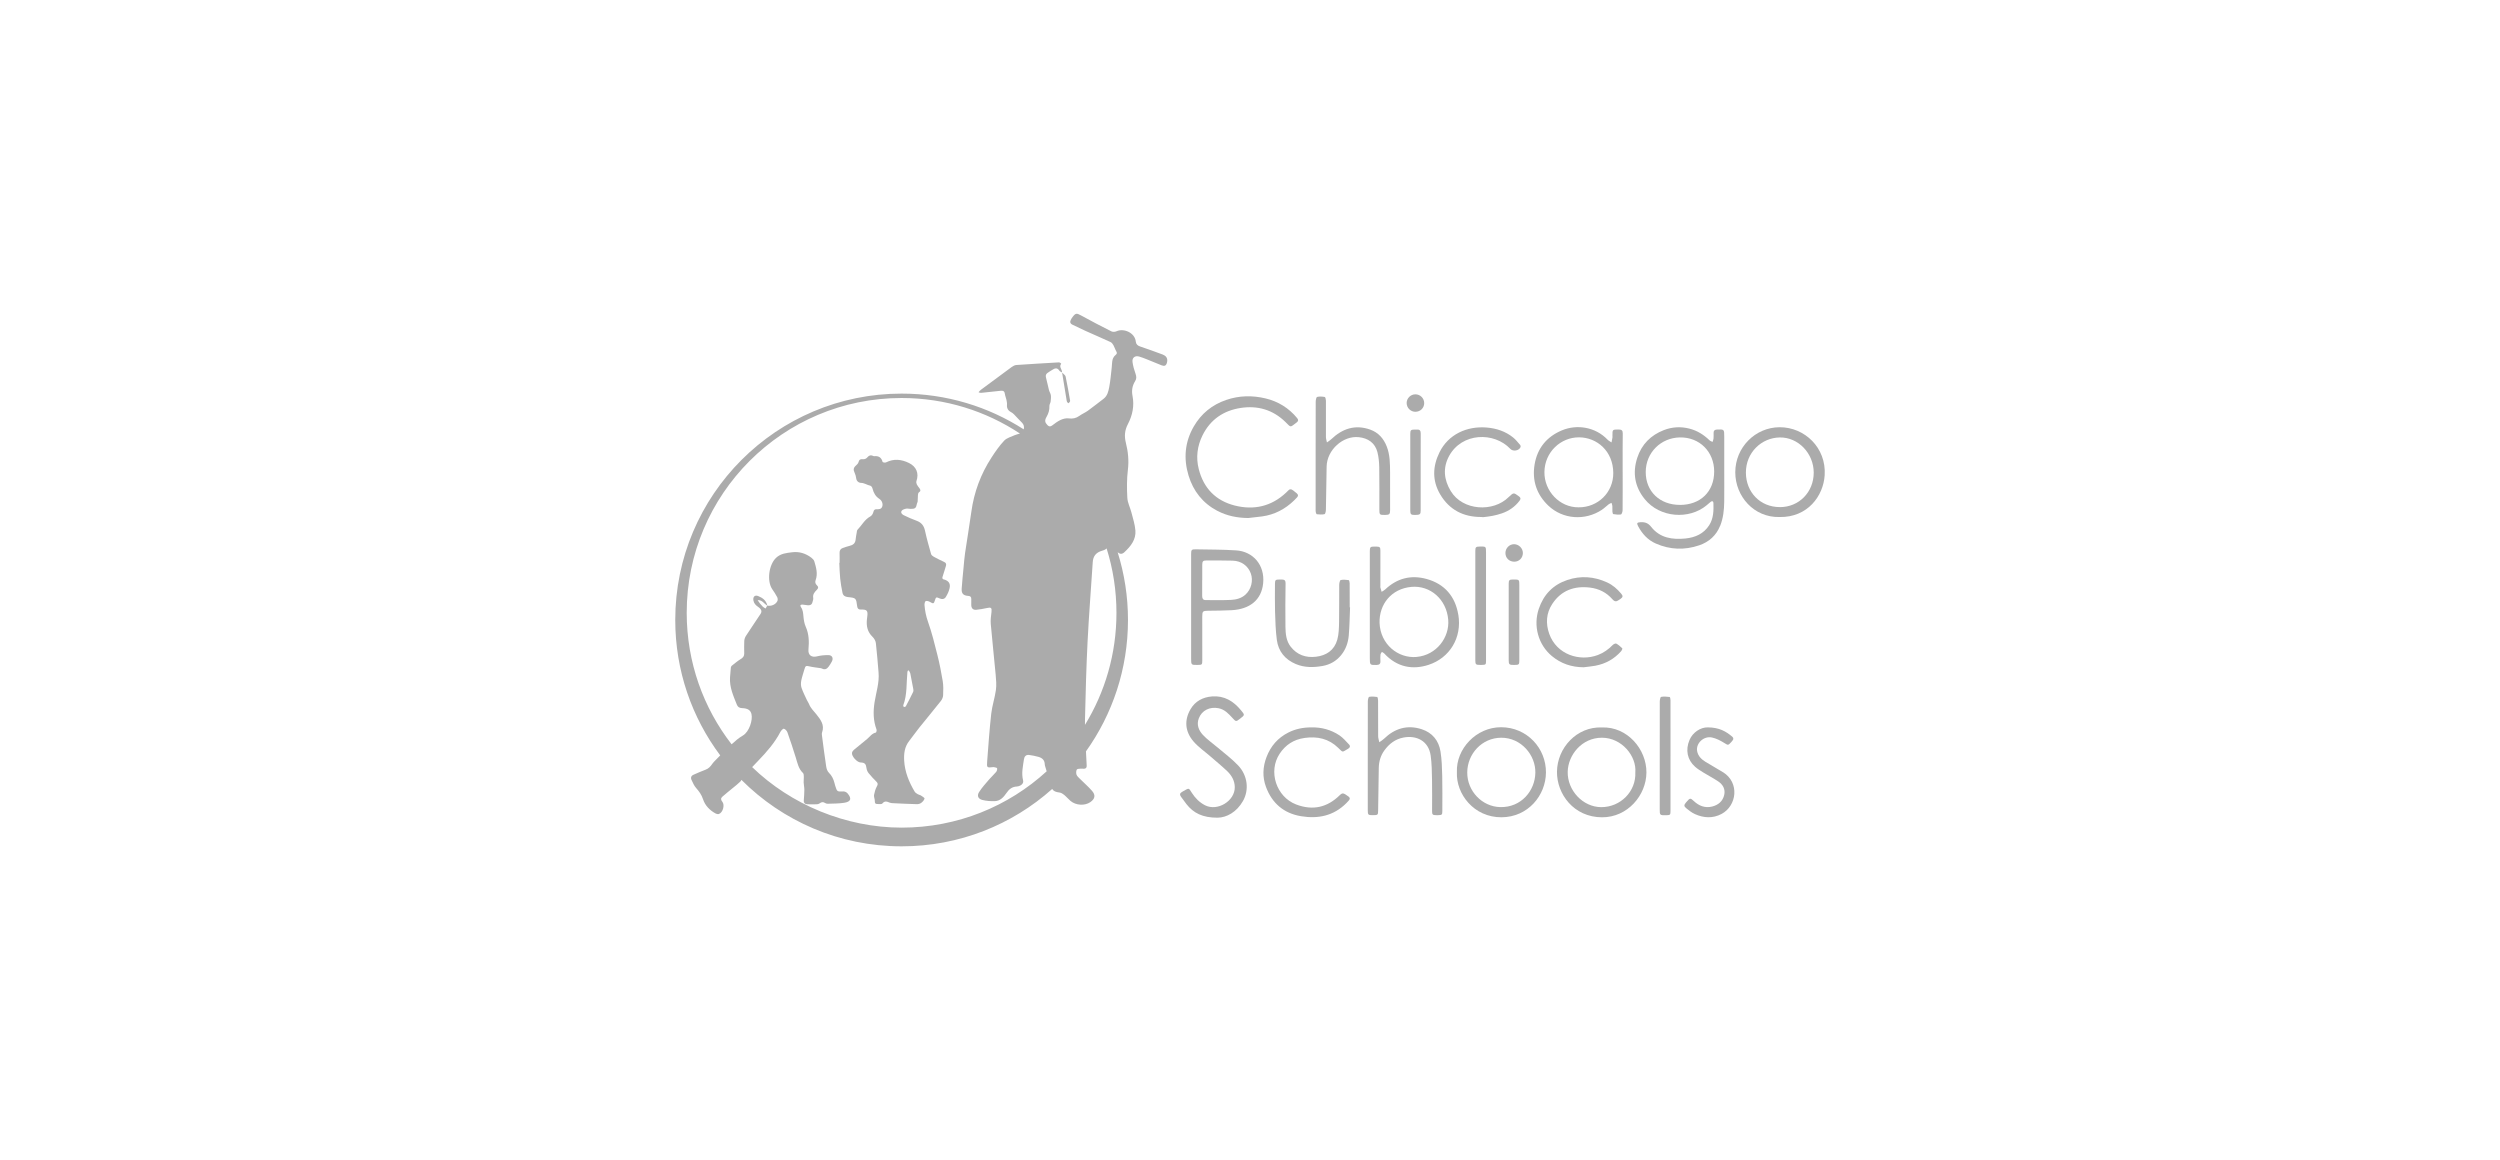 <svg xmlns="http://www.w3.org/2000/svg" id="Layer_1" viewBox="0 0 1000 464"><defs><style>      .cls-1 {        fill: #ababab;      }    </style></defs><path class="cls-1" d="M465.16,141.84c-3.01-1.15-6.06-2.2-9.11-3.25-.97-.33-1.62-.85-1.73-1.93-.36-3.63-4.88-5.47-7.72-4.15-.57.27-1.49.31-2.03.04-4.07-2.05-8.12-4.15-12.11-6.35-1.8-.99-2.18-1.04-3.45.61-.29.38-.54.81-.74,1.25-.37.79-.17,1.4.65,1.79,1.75.83,3.48,1.69,5.25,2.49,3.35,1.51,6.73,2.95,10.06,4.49.48.22.87.77,1.15,1.26.43.75.65,1.62,1.09,2.36.41.7.37,1.07-.3,1.61-.54.43-.98,1.16-1.15,1.84-.25,1.01-.2,2.08-.33,3.13-.31,2.61-.51,5.24-1,7.81-.33,1.71-.73,3.51-2.28,4.69-2.09,1.58-4.14,3.22-6.26,4.76-1.07.77-2.34,1.28-3.41,2.06-1.33.96-2.68,1.23-4.32,1-1.03-.14-2.24.19-3.22.64-1.19.55-2.27,1.39-3.33,2.19-.74.56-1.29.49-1.9-.14-1.02-1.07-1.18-1.88-.36-3.28.79-1.37,1.23-2.78,1.15-4.38-.03-.56.4-1.13.48-1.71.11-.84.21-1.72.1-2.56-.1-.72-.57-1.38-.76-2.09-.37-1.36-.59-2.77-.98-4.12-.54-1.9-.43-2.3,1.32-3.35.31-.19.63-.37.93-.57,1.04-.67,2.01-1.08,2.89.28.22.33.69.49,1.06.72,0-.19,0-.38-.03-.55-.22-.95-1.18-1.83-.29-2.91.01-.01-.32-.42-.53-.49-.3-.1-.64-.07-.96-.05-5.49.33-10.97.63-16.46,1.02-.63.04-1.31.41-1.85.8-4.14,3.02-8.26,6.08-12.37,9.15-.34.26-.6.63-.89.95.56.26.95.25,1.33.21,2.53-.27,5.06-.53,7.6-.81,1-.11,1.48.27,1.61,1.3.09.79.45,1.54.61,2.32.14.68.29,1.4.22,2.09-.12,1.16.42,2.22,1.5,2.76.49.24.94.6,1.33.99,1.08,1.09,2.06,2.26,3.17,3.31.75.72.96,1.76.7,2.67-14.09-9.05-30.86-14.3-48.85-14.3-50,0-90.54,40.54-90.54,90.54,0,20.32,6.69,39.07,17.99,54.18-.63.64-1.25,1.28-1.89,1.92-.44.45-.91.9-1.26,1.42-.72,1.05-1.49,1.95-2.77,2.4-1.6.56-3.13,1.3-4.69,1.96-1.03.43-1.31,1.2-.85,2.16.52,1.09,1.01,2.26,1.79,3.15,1.22,1.39,2.21,2.71,2.82,4.6.79,2.41,2.68,4.4,5.07,5.66.36.19.9.29,1.26.16,1.6-.58,2.43-3.62,1.35-4.9-.62-.74-.66-1.41.02-2.01,1.32-1.17,2.71-2.26,4.07-3.39,1.05-.87,2.14-1.69,3.11-2.65.19-.19.32-.44.44-.7,16.39,16.42,39.05,26.59,64.09,26.59,23.13,0,44.22-8.67,60.22-22.94.55.87,1.38,1.23,2.92,1.42.66.08,1.34.5,1.87.94.9.74,1.65,1.67,2.54,2.42,2.16,1.82,5.72,2.01,7.92.48,1.87-1.3,2.2-2.77.71-4.48-1.51-1.73-3.26-3.23-4.88-4.86-.51-.51-1.13-1.03-1.35-1.66-.21-.61-.18-1.49.13-2.04.19-.33,1.1-.29,1.69-.36.36-.04.72.05,1.09.05.86-.01,1.21-.43,1.16-1.31-.11-1.88-.21-3.76-.29-5.64,10.58-14.82,16.81-32.96,16.81-52.56,0-9.44-1.45-18.54-4.13-27.09.92.78,1.73.87,2.7-.03,2.51-2.33,4.68-5.02,4.4-8.65-.19-2.46-.99-4.88-1.61-7.29-.5-1.94-1.52-3.83-1.62-5.77-.21-3.74-.23-7.54.22-11.25.45-3.71.08-7.29-.81-10.8-.68-2.69-.45-5.07.82-7.48,1.85-3.54,2.61-7.33,1.84-11.27-.42-2.18-.09-4.09,1.05-5.91.63-1,.53-1.9.15-2.98-.54-1.51-.98-3.08-1.2-4.66-.24-1.73.99-2.68,2.65-2.2,1.04.3,2.06.71,3.07,1.11,1.99.79,3.96,1.63,5.95,2.42,1.07.42,1.72.13,2.03-.81.53-1.62.06-2.85-1.52-3.46ZM300.83,306.88c.78-.82,1.55-1.64,2.33-2.45,3.43-3.56,6.7-7.23,9-11.67.29-.55,1.05-1.35,1.4-1.26.56.13,1.19.84,1.41,1.44,1.19,3.35,2.31,6.72,3.35,10.11.67,2.2,1.09,4.47,2.89,6.17.33.32.3,1.09.32,1.65.03.71-.11,1.43-.07,2.14.05.96.28,1.92.28,2.87,0,1.41-.12,2.83-.22,4.23-.09,1.11.49,1.57,1.5,1.6,1.25.03,2.51.04,3.76,0,.38-.01.81-.16,1.11-.39.7-.53,1.35-.63,2.11-.14.29.19.68.33,1.02.32,2.21-.08,4.45-.04,6.63-.38,2.74-.42,3.15-1.69,1.36-3.79-.36-.43-1.1-.78-1.65-.76-2.51.1-2.51.15-3.27-2.26-.11-.35-.2-.7-.28-1.05-.4-1.59-1.04-3-2.27-4.19-.6-.58-.93-1.6-1.06-2.47-.62-4.07-1.13-8.15-1.67-12.23-.06-.47-.12-1,.03-1.42,1.1-3.01-.68-5.19-2.29-7.23-1.05-1.32-2.3-2.45-2.92-4.08-.21-.56-.61-1.05-.86-1.6-.76-1.64-1.59-3.26-2.17-4.96-.29-.87-.26-1.93-.09-2.85.3-1.54.85-3.02,1.27-4.54.39-1.4.65-1.48,2.06-1.13,1.26.32,2.58.42,3.87.63.36.06.75.05,1.06.22,1.19.65,2.03.14,2.71-.78.48-.65.91-1.34,1.28-2.05.7-1.35.09-2.53-1.43-2.54-1.5,0-3.05.13-4.5.5-2.21.56-3.65-.5-3.44-2.75.29-3.13.22-6.18-1.11-9.15-.53-1.19-.75-2.57-.88-3.88-.14-1.38-.16-2.72-1.02-3.92-.47-.66-.15-1.08.66-1,.68.07,1.36.19,2.04.26.96.1,1.68-.21,1.91-1.24.13-.55.4-1.14.31-1.65-.28-1.46.57-2.41,1.44-3.28.7-.7.66-1.22.02-1.82-.63-.59-.79-1.26-.49-2.08.93-2.56.19-5.03-.53-7.47-.16-.56-.69-1.1-1.18-1.47-2.28-1.74-4.9-2.55-7.74-2.18-2.25.29-4.54.47-6.39,2.23-2.94,2.81-3.71,9.32-1.54,12.51.7,1.03,1.41,2.08,1.98,3.18.23.43.31,1.14.11,1.56-.68,1.45-2.5,2.21-4.06,1.84-.4-2.05-1.89-3.11-3.65-3.81-1.36-.53-2.16.33-1.89,1.8.22,1.17.95,1.9,1.89,2.55,1.34.92,1.63,1.78.94,2.82-1.93,2.93-3.92,5.82-5.82,8.76-.37.57-.63,1.31-.67,1.98-.09,1.69-.04,3.39-.02,5.09.01,1.06-.5,1.65-1.39,2.2-1.27.77-2.41,1.75-3.58,2.67-.2.16-.35.47-.38.72-.14,1.31-.24,2.62-.33,3.94-.26,3.94,1.34,7.42,2.74,10.94.34.85.97,1.33,2.06,1.36,2.31.07,3.39.83,3.77,2.34.6,2.4-.87,7.15-3.46,8.64-1.62.93-3.07,2.2-4.48,3.49-11.26-14.53-17.96-32.77-17.96-52.58,0-47.47,38.48-85.94,85.94-85.94,17.49,0,33.76,5.23,47.34,14.21-.04.01-.07.03-.1.04-.65.22-1.35.32-1.96.61-1.45.67-3.19,1.1-4.22,2.19-1.92,2.03-3.54,4.38-5.07,6.74-4.31,6.63-7.01,13.88-8.08,21.74-.75,5.47-1.69,10.91-2.49,16.38-.29,1.99-.44,4-.63,6-.26,2.77-.56,5.55-.74,8.33-.13,1.96.63,2.79,2.64,2.92.92.06,1.21.47,1.2,1.28-.01.81-.04,1.62-.01,2.43.05,1.28.76,1.98,2.02,1.84,1.44-.16,2.89-.38,4.3-.71,1.59-.38,1.96-.07,1.78,1.54-.18,1.6-.44,3.23-.3,4.82.59,6.8,1.35,13.59,1.97,20.39.18,2,.36,4.07.09,6.04-.44,3.19-1.51,6.29-1.87,9.48-.71,6.34-1.14,12.72-1.63,19.08-.19,2.57-.12,2.57,2.51,2.29.04,0,.08-.02.12-.01.47.14,1.27.2,1.34.46.13.43-.08,1.11-.38,1.48-.85,1.03-1.87,1.91-2.73,2.92-1.43,1.68-2.96,3.32-4.12,5.18-.89,1.44-.32,2.69,1.31,3.1,1.61.41,3.35.54,5.02.48,2.17-.08,3.55-1.61,4.68-3.29,1.01-1.51,2.27-2.48,4.15-2.56.47-.02.96-.19,1.38-.41.82-.43,1.32-1.13,1.08-2.09-.71-2.85-.04-5.62.36-8.42.16-1.13.84-1.82,1.97-1.71,1.26.13,2.52.43,3.75.75,1.54.41,2.58,1.3,2.6,3.05,0,.35.15.71.25,1.05.17.57.34,1.13.51,1.7-15.29,13.99-35.65,22.53-58.01,22.53s-44.33-9.23-59.8-24.22ZM305.1,242.65c-.76-.78-1.46-1.61-2.05-2.58,1.84-.16,2.59,1.45,3.85,2.18-.22.39-.44.77-.66,1.16-.38-.25-.82-.44-1.14-.75ZM433.99,289.95c0-.8,0-1.61.01-2.41.25-10.3.51-20.61,1.03-30.9.53-10.61,1.39-21.21,2.07-31.82.14-2.18,1.15-3.63,3.22-4.36.76-.27,1.69-.44,2.19-.98.04-.05.08-.08.13-.12,2.56,8.14,3.94,16.81,3.94,25.79,0,16.41-4.6,31.75-12.59,44.79Z"></path><path class="cls-1" d="M424.83,148.97s-.02-.01-.03-.02c0,.02,0,.03,0,.05l.03-.03Z"></path><path class="cls-1" d="M377.63,231.84c-.76-.24-.8-.59-.57-1.26.47-1.37.86-2.78,1.3-4.17.25-.78.06-1.29-.74-1.65-1.4-.63-2.77-1.33-4.12-2.07-.43-.24-.94-.64-1.06-1.06-.88-3.1-1.76-6.21-2.44-9.36-.44-2.04-1.46-3.29-3.41-3.99-1.74-.62-3.44-1.39-5.1-2.2-.65-.31-1.33-1-.83-1.75.33-.49,1.15-.73,1.8-.87.57-.12,1.2.1,1.81.1,1.82,0,2.18-.33,2.51-2.11.05-.27.26-.52.28-.79.06-.89.05-1.79.12-2.68.03-.35.12-.86.36-1.01.85-.52.7-1.06.22-1.71-.36-.49-.78-.95-1.03-1.49-.18-.39-.29-.95-.15-1.34,1.09-3.11-.05-5.81-3-7.24-3.05-1.48-6.07-1.8-9.2-.22-.35.17-1.29-.02-1.34-.2-.47-1.82-1.62-2.49-3.41-2.29-.14.02-.31-.09-.46-.15-.81-.38-1.54-.19-2.08.46-.57.68-1.2,1-2.11.89-.82-.1-1.34.21-1.56,1.13-.12.52-.58,1.02-1.01,1.38-1.01.84-1.17,1.71-.58,2.88.34.68.54,1.47.64,2.24.15,1.15.96,1.85,2.13,1.86.58,0,1.17.28,1.74.47.42.14.8.41,1.23.48.83.13,1.24.52,1.45,1.36.42,1.68,1.22,3.14,2.77,4.12,1,.63,1.45,1.97,1.12,2.98-.38,1.13-1.33,1.15-2.29,1.12-.77-.02-1.09.31-1.27,1.11-.15.65-.63,1.45-1.19,1.75-2.32,1.24-3.44,3.59-5.17,5.36-.24.25-.24.76-.31,1.15-.16.91-.35,1.83-.43,2.75-.14,1.56-1.09,2.22-2.49,2.55-.9.21-1.78.52-2.65.83-.9.32-1.32.97-1.28,1.96.05,1.33.01,2.67.01,4-.04,0-.08,0-.12,0,.11,2.1.14,4.2.36,6.29.2,1.92.53,3.83.93,5.72.22,1.04.99,1.54,2.12,1.66,3.3.34,3.32.38,3.74,3.69.12.97.59,1.34,1.52,1.31,2.38-.09,2.84.44,2.51,2.84-.05.36-.09.72-.13,1.08-.28,2.66.2,5.03,2.25,6.99.66.63,1.23,1.63,1.33,2.52.46,3.88.72,7.78,1.07,11.68.37,4.09-.96,7.97-1.59,11.92-.6,3.78-.55,7.38.79,10.97.13.34-.11,1.17-.29,1.21-1.57.33-2.36,1.62-3.46,2.54-1.76,1.48-3.58,2.89-5.33,4.37-.34.29-.68.76-.74,1.19-.21,1.37,2.03,3.81,3.43,3.85,1.67.05,2.15.59,2.36,2.22.09.71.39,1.48.84,2.03.98,1.23,2.08,2.37,3.19,3.49.66.66.52,1.11.1,1.88-.55,1.02-.88,2.2-1.1,3.35-.12.63.19,1.35.28,2.03.09.68-.18,1.59.96,1.61.71.01,1.76.18,2.08-.2.94-1.13,1.81-.82,2.86-.37.43.19.95.23,1.43.25,3.19.15,6.38.31,9.57.39.57.01,1.24-.18,1.69-.52.57-.44,1.17-1.07,1.32-1.72.07-.29-.9-.87-1.45-1.23-.36-.24-.86-.27-1.23-.51-.47-.29-1.01-.6-1.27-1.05-2.27-3.82-3.93-7.88-4.19-12.38-.16-2.83.16-5.55,2.02-7.9,1.36-1.71,2.59-3.51,3.96-5.22,2.88-3.59,5.84-7.13,8.69-10.74.49-.62.88-1.5.91-2.28.09-1.89.14-3.83-.16-5.69-.57-3.5-1.27-7-2.13-10.44-1.12-4.46-2.22-8.95-3.76-13.28-.79-2.22-1.22-4.41-1.4-6.69-.04-.54.16-1.45.49-1.58.47-.18,1.24.06,1.74.36,1.28.77,1.51.74,1.93-.65.4-1.31.54-1.4,1.76-.83,1.02.49,2.02.41,2.6-.51.68-1.1,1.27-2.33,1.53-3.59.38-1.82-.38-2.86-2.18-3.42ZM365.28,276.72c-.95,1.95-1.93,3.89-2.95,5.8-.1.19-.53.22-.8.32-.08-.25-.29-.55-.22-.75,1.62-4.3,1.21-8.84,1.65-13.28.02-.18.12-.36.19-.54.13-.04.25-.07.38-.11.21.43.52.85.61,1.3.43,2.05.81,4.11,1.18,6.18.06.35.09.77-.05,1.07Z"></path><path class="cls-1" d="M688.08,210.31c1.22-3.07,1.57-6.35,1.61-9.63.05-4.37.01-8.73.01-13.1,0-4.33,0-8.65,0-12.98,0-2.89-.04-2.9-2.91-2.78-.9.04-1.36.4-1.35,1.31,0,.77.04,1.54-.03,2.3-.04.45-.25.89-.38,1.33-.41-.2-.89-.32-1.2-.62-2.31-2.23-4.9-3.88-8.06-4.69-3.51-.9-6.95-.68-10.24.6-5.19,2.02-8.86,5.66-10.62,11.06-1.97,6.04-.99,11.63,2.97,16.53,6.07,7.52,17.76,8.29,24.74,2.5.56-.46,1.09-.97,1.66-1.41.58-.45,1.07-.26,1.09.45.1,3.09.05,6.2-1.69,8.91-2.19,3.42-5.58,4.91-9.49,5.31-5.25.53-10.21-.19-13.7-4.63-1.24-1.58-2.55-2-4.34-1.88-1.32.09-1.54.37-.92,1.55,1.63,3.08,3.87,5.57,7.12,6.99,5.7,2.49,11.53,2.69,17.38.68,3.88-1.33,6.79-3.93,8.32-7.79ZM671.97,201.96c-8.08,0-13.7-5.4-13.68-13.15.02-7.81,6.09-13.69,13.63-13.84,7.92-.16,13.76,5.77,13.75,13.64,0,8.03-5.48,13.36-13.7,13.36Z"></path><path class="cls-1" d="M583.31,245.86c-1.2-7.24-5.42-12.28-12.67-14.27-6.25-1.72-11.82-.3-16.56,4.19-.41.39-.95.64-1.43.95-.17-.59-.35-1.17-.5-1.76-.05-.19,0-.4,0-.6,0-4.69.01-9.38.01-14.07,0-1.41-.21-1.62-1.6-1.67-.28-.01-.57-.01-.85,0-1.54,0-1.77.23-1.78,1.74,0,2.38,0,4.77,0,7.15,0,4.89,0,9.78,0,14.67,0,0,0,0,0,0,0,7.07,0,14.14,0,21.21,0,2.58.08,2.64,2.65,2.59,1.11-.02,1.66-.42,1.59-1.59-.05-.85-.07-1.7.02-2.54.04-.38.36-.74.55-1.1.32.2.7.35.95.62,5.16,5.61,11.5,6.6,17.73,4.56,8.42-2.75,13.45-10.81,11.91-20.07ZM566.65,262.78c-7.45.65-14.5-5.07-14.83-13.62-.2-7.44,4.73-13.69,12.77-14.41,7.46-.66,14.02,4.92,14.7,13.16.58,7.02-4.68,14.16-12.64,14.86Z"></path><path class="cls-1" d="M486.99,204.35c3.84,2.02,7.97,2.82,12.31,2.86,1.84-.21,3.68-.39,5.52-.64,4.97-.68,9.2-2.9,12.78-6.36,2.21-2.14,2.17-2.12-.31-4.02-.88-.68-1.49-.61-2.16.18-.21.25-.46.46-.69.68-5.89,5.54-12.91,7.1-20.56,5.16-7.58-1.93-12.44-6.92-14.38-14.57-1.18-4.65-.61-9.2,1.49-13.46,3.12-6.34,8.38-9.94,15.28-11,6.78-1.04,12.83.71,17.82,5.54,2.44,2.36,1.75,2.39,4.59.25.7-.53.74-1.04.18-1.72-3.33-4.04-7.6-6.68-12.63-7.88-5.26-1.26-10.55-1.18-15.76.61-5.63,1.93-9.97,5.46-12.94,10.57-3.6,6.2-4.18,12.83-2.12,19.65,1.9,6.27,5.71,11.08,11.55,14.16Z"></path><path class="cls-1" d="M640.77,203.9c.97-.64,1.81-1.49,2.73-2.2.32-.25.73-.37,1.11-.55.11.41.3.81.33,1.23.05.76-.02,1.54.03,2.3.02.34.18.93.34.96,1.01.15,2.07.31,3.06.14.32-.06.66-1.1.67-1.69.05-5.09.03-10.19.03-15.29h-.01c0-.85,0-1.7,0-2.55,0-4.29-.02-8.57.04-12.86.01-1.15-.39-1.57-1.54-1.58-2.59-.01-2.6-.05-2.58,2.49,0,.24.04.49,0,.73-.11.65-.24,1.29-.37,1.94-.54-.37-1.16-.65-1.6-1.12-4.87-5.08-12.22-6.22-18.24-3.71-6.05,2.52-9.84,7.12-10.93,13.65-1.06,6.4.8,11.99,5.47,16.44,5.82,5.55,14.74,6.15,21.49,1.66ZM631.54,174.93c7.31.02,13.7,5.56,13.77,14.22.06,7.79-6.1,13.83-13.87,13.78-7.57.08-13.76-6.49-13.67-14.1.09-8.09,6.61-13.91,13.77-13.89Z"></path><path class="cls-1" d="M494.43,220.15c-5.36-.35-10.74-.31-16.11-.42-1.68-.03-1.87.19-1.87,1.89,0,7.08,0,14.15,0,21.23h0c0,6.83,0,13.67,0,20.5,0,2.66.02,2.66,2.69,2.62,1.68-.02,1.77-.12,1.77-1.81,0-5.86-.01-11.73-.01-17.59,0-2.02.24-2.24,2.2-2.27,3.19-.05,6.39-.04,9.57-.22,7.15-.4,11.92-4.01,12.59-10.78.72-7.3-4.03-12.71-10.82-13.15ZM498.21,237.82c-1.63,1.5-3.71,2.04-5.81,2.14-3.39.16-6.78.08-10.18.07-1.06,0-1.35-.71-1.35-1.63,0-2.1,0-4.2,0-6.31h.03c0-2.06-.02-4.12,0-6.18.02-1.43.32-1.73,1.72-1.73,3.48,0,6.95-.01,10.43.08,3.47.09,6.15,2.04,7.27,5.1,1.04,2.86.19,6.35-2.1,8.45Z"></path><path class="cls-1" d="M640.75,290.98c-10.12-.39-17.86,8.25-17.96,17.7-.09,8.87,6.64,18.2,18.01,18.24,10.27.04,17.69-8.85,17.77-17.86.09-9.41-7.7-18.48-17.83-18.08ZM640.5,322.86c-7.34-.02-13.56-6.67-13.42-14.14.13-6.65,5.6-13.64,13.69-13.63,8,.01,13.9,7.4,13.36,13.86.34,7.65-5.95,13.93-13.63,13.91Z"></path><path class="cls-1" d="M486.88,298.87c-1.92-1.65-4.06-3.1-5.76-4.95-1.65-1.79-2.57-4.05-1.59-6.6,1.22-3.18,4.38-4.73,7.89-4.03,2.45.49,3.99,2.19,5.55,3.88,1.43,1.55,1.4,1.57,3.04.32,1.97-1.51,1.95-1.5.37-3.4-2.99-3.62-6.64-5.89-11.52-5.52-3.69.28-6.75,1.87-8.63,5.08-2.64,4.52-2.18,9.03,1.18,12.94,1.92,2.24,4.44,3.96,6.69,5.92,2.25,1.96,4.57,3.85,6.74,5.91,1.8,1.71,3.03,3.84,3.07,6.4.1,5.56-6.93,9.83-11.89,7.29-2.19-1.12-3.88-2.81-5.18-4.82-1.52-2.35-1.05-2.16-3.8-.67-.11.06-.19.16-.29.21-.95.49-.86,1.17-.33,1.9.71.98,1.41,1.97,2.16,2.92,2.79,3.56,6.42,5.44,12.45,5.43,3.64-.06,7.59-2.21,10.14-6.65,2.55-4.46,1.9-10.23-1.92-14.26-2.54-2.68-5.55-4.9-8.37-7.31Z"></path><path class="cls-1" d="M600.44,290.89c-9.97-.02-18.08,8.69-17.68,17.98-.4,8.71,6.8,18.11,17.86,18.04,10.6-.07,17.68-8.75,17.76-17.87.09-9.72-7.55-18.13-17.95-18.15ZM600.07,322.84c-7.22-.18-13.23-6.4-13.17-13.88.05-7.39,5.83-13.83,13.57-13.87,8.01-.04,13.83,6.98,13.67,14.04-.13,7.17-5.67,13.92-14.06,13.71Z"></path><path class="cls-1" d="M711.84,170.89c-9.72.04-17.73,8.05-17.73,18.03,0,9.58,7.42,18.15,17.72,17.89,11.22.2,17.53-8.42,18.04-16.75.68-10.94-8-19.21-18.03-19.17ZM711.96,202.84c-7.96,0-13.56-6.02-13.6-13.75-.04-8.1,6.27-14,13.55-14.11,7.4-.12,13.57,6.38,13.58,14.06.01,7.8-5.88,13.82-13.54,13.81Z"></path><path class="cls-1" d="M550.97,180.87c.51,1.97.69,4.06.73,6.11.1,5.58.03,11.16.04,16.74,0,2.21.1,2.3,2.36,2.25,1.65-.03,1.94-.31,1.94-1.9,0-5.05.02-10.11-.01-15.16-.03-3.47-.03-6.97-1.32-10.28-1.24-3.2-3.34-5.62-6.63-6.79-6.05-2.15-11.15-.38-15.63,3.89-.5.48-1.12.83-1.68,1.24-.14-.72-.39-1.44-.4-2.16-.02-4.85.02-9.7,0-14.55,0-.51-.22-1.42-.46-1.47-1-.18-2.1-.27-3.06-.02-.34.09-.56,1.23-.57,1.9-.04,7.15-.02,14.31-.03,21.47,0,7.07,0,14.15,0,21.22,0,.48-.04.98.04,1.45.06.33.28.88.46.89,1.02.09,2.09.19,3.06-.04.31-.07.54-1.14.55-1.76.12-5.78.16-11.55.29-17.33.15-6.6,6.53-12.39,12.89-11.7,3.68.39,6.47,2.27,7.44,6.02Z"></path><path class="cls-1" d="M576.19,300.56c-.7-4.34-3.27-7.49-7.51-8.87-5.78-1.87-10.81-.33-15.12,3.85-.54.53-1.22.91-1.84,1.36-.16-.8-.45-1.6-.46-2.4-.04-4.77,0-9.54-.03-14.31,0-.49-.17-1.37-.36-1.4-1.05-.16-2.17-.25-3.2-.05-.29.06-.54,1.16-.54,1.78-.04,7.24-.02,14.48-.02,21.71h0c0,7.32,0,14.64,0,21.96,0,1.71.18,1.88,1.87,1.88,2.18,0,2.25-.06,2.27-1.82.08-5.7.15-11.4.26-17.09.05-2.52.72-4.88,2.2-6.94,1.93-2.68,4.38-4.58,7.73-5.21,5.14-.96,10,1.33,10.83,7.23.45,3.19.48,6.44.54,9.67.09,4.16.01,8.33.02,12.49,0,1.48.21,1.66,1.7,1.67.24,0,.49,0,.73,0,1.52-.03,1.67-.17,1.67-1.68,0-4.65.07-9.3-.04-13.95-.08-3.31-.17-6.64-.7-9.9Z"></path><path class="cls-1" d="M521.78,295.18c5.17-.72,9.71.26,13.49,3.95,2.09,2.04,1.49,1.77,3.99.36.77-.44.95-1.08.36-1.69-1.22-1.28-2.39-2.68-3.83-3.65-3.41-2.27-7.27-3.27-11.08-3.19-3.47-.03-6.49.62-9.32,2.03-4.23,2.12-7.12,5.45-8.8,9.88-1.5,3.94-1.66,7.95-.21,11.87,2.41,6.55,7.14,10.6,14.06,11.75,6.81,1.13,13.02-.15,18.09-5.22,1.94-1.94,1.9-2.06-.45-3.56-.85-.54-1.39-.42-2.09.28-5.03,5.01-10.9,6.34-17.55,3.79-7.95-3.05-11.28-13.24-6.56-20.32,2.33-3.49,5.56-5.66,9.91-6.27Z"></path><path class="cls-1" d="M592.55,206.8c.29.09.64.03.77.06,2.73-.3,4.81-.62,7.41-1.51,2.8-.95,5.26-2.63,7.1-5.07.52-.69.51-1.17-.22-1.71-2.16-1.6-2.14-1.62-4.07.2-.03.03-.06.05-.09.08-6.13,6.1-18.32,5.5-23.13-2.39-2.79-4.58-3.22-9.38-.68-14.06,5.1-9.38,17.97-9.77,24.5-2.84,1.06,1.13,3.43.77,4.06-.68.1-.24.04-.69-.13-.88-.9-1.03-1.75-2.14-2.8-2.99-3.08-2.49-6.73-3.68-10.61-4-7.94-.65-15.34,2.77-18.85,9.9-2.78,5.63-2.97,11.35.26,16.83,3.65,6.19,9.29,9.09,16.46,9.06Z"></path><path class="cls-1" d="M638.21,266.27c4.06-.76,7.49-2.69,10.24-5.79.27-.3.58-1.03.47-1.14-.73-.72-1.52-1.41-2.4-1.9-.29-.16-1.07.19-1.4.53-1.72,1.76-3.63,3.15-5.96,4.03-7.29,2.76-16.5-.16-19.46-8.45-1.47-4.13-1.24-8.26,1.21-11.98,3.57-5.43,8.85-7.3,15.12-6.53,3.52.43,6.58,1.95,8.93,4.67.8.93,1.53,1.04,2.48.36.23-.16.48-.3.71-.47,1.05-.74,1.12-1.19.3-2.16-1.58-1.87-3.36-3.44-5.63-4.48-5.21-2.39-10.57-2.76-15.93-.95-5.65,1.9-9.44,5.8-11.38,11.54-2.28,6.76-.23,14.33,5.25,18.88,3.68,3.06,7.91,4.44,12.68,4.48,1.6-.21,3.21-.34,4.79-.63Z"></path><path class="cls-1" d="M539.87,233.32c0-.45-.2-1.25-.39-1.27-1.06-.15-2.18-.26-3.2-.03-.33.07-.58,1.22-.59,1.88-.05,4.97.04,9.95-.06,14.92-.05,2.37-.09,4.83-.72,7.08-1.18,4.17-4.34,6.32-8.55,6.8-4.04.47-7.52-.73-10.09-4.03-1.82-2.34-2.04-5.18-2.09-7.95-.1-5.82-.01-11.64.05-17.46,0-1-.39-1.42-1.33-1.44-.36,0-.73-.02-1.09-.01-1.63,0-1.82.18-1.82,1.8,0,3.68-.08,7.36.03,11.04.12,3.79.22,7.6.72,11.34.62,4.58,3.31,7.83,7.59,9.63,3.47,1.46,7.09,1.4,10.73.76,2.98-.53,5.45-1.97,7.37-4.3,1.89-2.29,2.83-5.03,3.08-7.91.32-3.74.36-7.5.52-11.25-.05,0-.1,0-.14,0,0-3.19.02-6.39-.02-9.58Z"></path><path class="cls-1" d="M689.2,308.89c-2.3-1.43-4.67-2.72-6.98-4.14-1.62-1-2.98-2.29-3.36-4.25-.61-3.13,2.6-6.22,5.94-5.5,1.68.36,3.32,1.21,4.81,2.12,1.66,1.01,1.57,1.15,2.93-.33.16-.18.31-.38.46-.56.49-.57.43-1.1-.13-1.58-2.49-2.11-5.2-3.68-9.77-3.7-2.94-.06-6.03,2.05-7.28,5-1.72,4.05-.9,7.97,2.19,10.73,1.01.91,2.2,1.63,3.37,2.35,1.96,1.21,4.01,2.26,5.92,3.54,1.88,1.26,2.91,3.12,2.38,5.42-.58,2.51-2.36,4-4.81,4.62-2.86.72-5.32-.28-7.34-2.19-1.39-1.31-1.58-1.22-2.83.23-.08.09-.16.18-.24.27-.95,1.12-.98,1.56.19,2.5,1.03.83,2.11,1.67,3.31,2.21,3.52,1.59,7.15,1.8,10.64-.04,6.15-3.26,7.32-12.54.61-16.71Z"></path><path class="cls-1" d="M667.88,278.79c-1.14-.14-2.33-.24-3.45-.04-.28.05-.52,1.24-.52,1.91-.03,14.31-.02,28.62-.02,42.93,0,2.53.01,2.54,2.59,2.5,1.61-.03,1.72-.14,1.72-1.74,0-7.32,0-14.63,0-21.95,0,0,0,0,.01,0,0-7.44,0-14.87-.01-22.31,0-.45-.16-1.28-.32-1.3Z"></path><path class="cls-1" d="M591.92,218.62c-1.55.02-1.79.22-1.79,1.73,0,14.6,0,29.2,0,43.79,0,1.62.23,1.82,1.83,1.82.24,0,.49,0,.73,0,1.64-.03,1.72-.11,1.72-1.73,0-7.28,0-14.56,0-21.84h0c0-7.12,0-14.23,0-21.35,0-2.46.02-2.46-2.47-2.43Z"></path><path class="cls-1" d="M605.43,231.8c-.08,0-.16,0-.24,0-1.43,0-1.71.25-1.71,1.7,0,10.22,0,20.44,0,30.65,0,1.63.28,1.84,2.09,1.83,2.02-.01,2.16-.12,2.16-1.84,0-5.09,0-10.18,0-15.27h0c0-4.93,0-9.85,0-14.78,0-2.25-.03-2.28-2.31-2.29Z"></path><path class="cls-1" d="M566.77,171.83c-.32.03-.65,0-.97,0-1.44.02-1.69.24-1.69,1.71,0,10.22,0,20.43,0,30.65,0,1.55.29,1.8,1.88,1.79,1.98-.02,2.28-.24,2.28-1.78,0-5.09,0-10.18,0-15.26h0c0-5.17-.02-10.34.02-15.51,0-1.13-.35-1.69-1.52-1.59Z"></path><path class="cls-1" d="M566.21,164.71c1.96-.03,3.46-1.52,3.47-3.46,0-1.95-1.58-3.53-3.54-3.52-1.9.01-3.48,1.58-3.48,3.47,0,1.95,1.6,3.54,3.56,3.52Z"></path><path class="cls-1" d="M609.15,221.22c.01-1.91-1.62-3.54-3.55-3.54-1.86,0-3.42,1.6-3.43,3.51,0,2.01,1.49,3.48,3.54,3.49,1.93,0,3.42-1.5,3.44-3.46Z"></path><path class="cls-1" d="M426.8,160.75c.11.24.43.38.66.56.18-.23.39-.45.54-.7.07-.12.05-.32.02-.48-.57-3.17-1.08-6.35-1.77-9.49-.13-.6-.91-1.07-1.41-1.59.57,3.51,1.15,7.01,1.72,10.52.07.4.08.82.24,1.18Z"></path><path class="cls-1" d="M424.83,148.97s-.03.03-.03.03c.01.01.03.03.04.04,0-.02,0-.05-.01-.07Z"></path></svg>